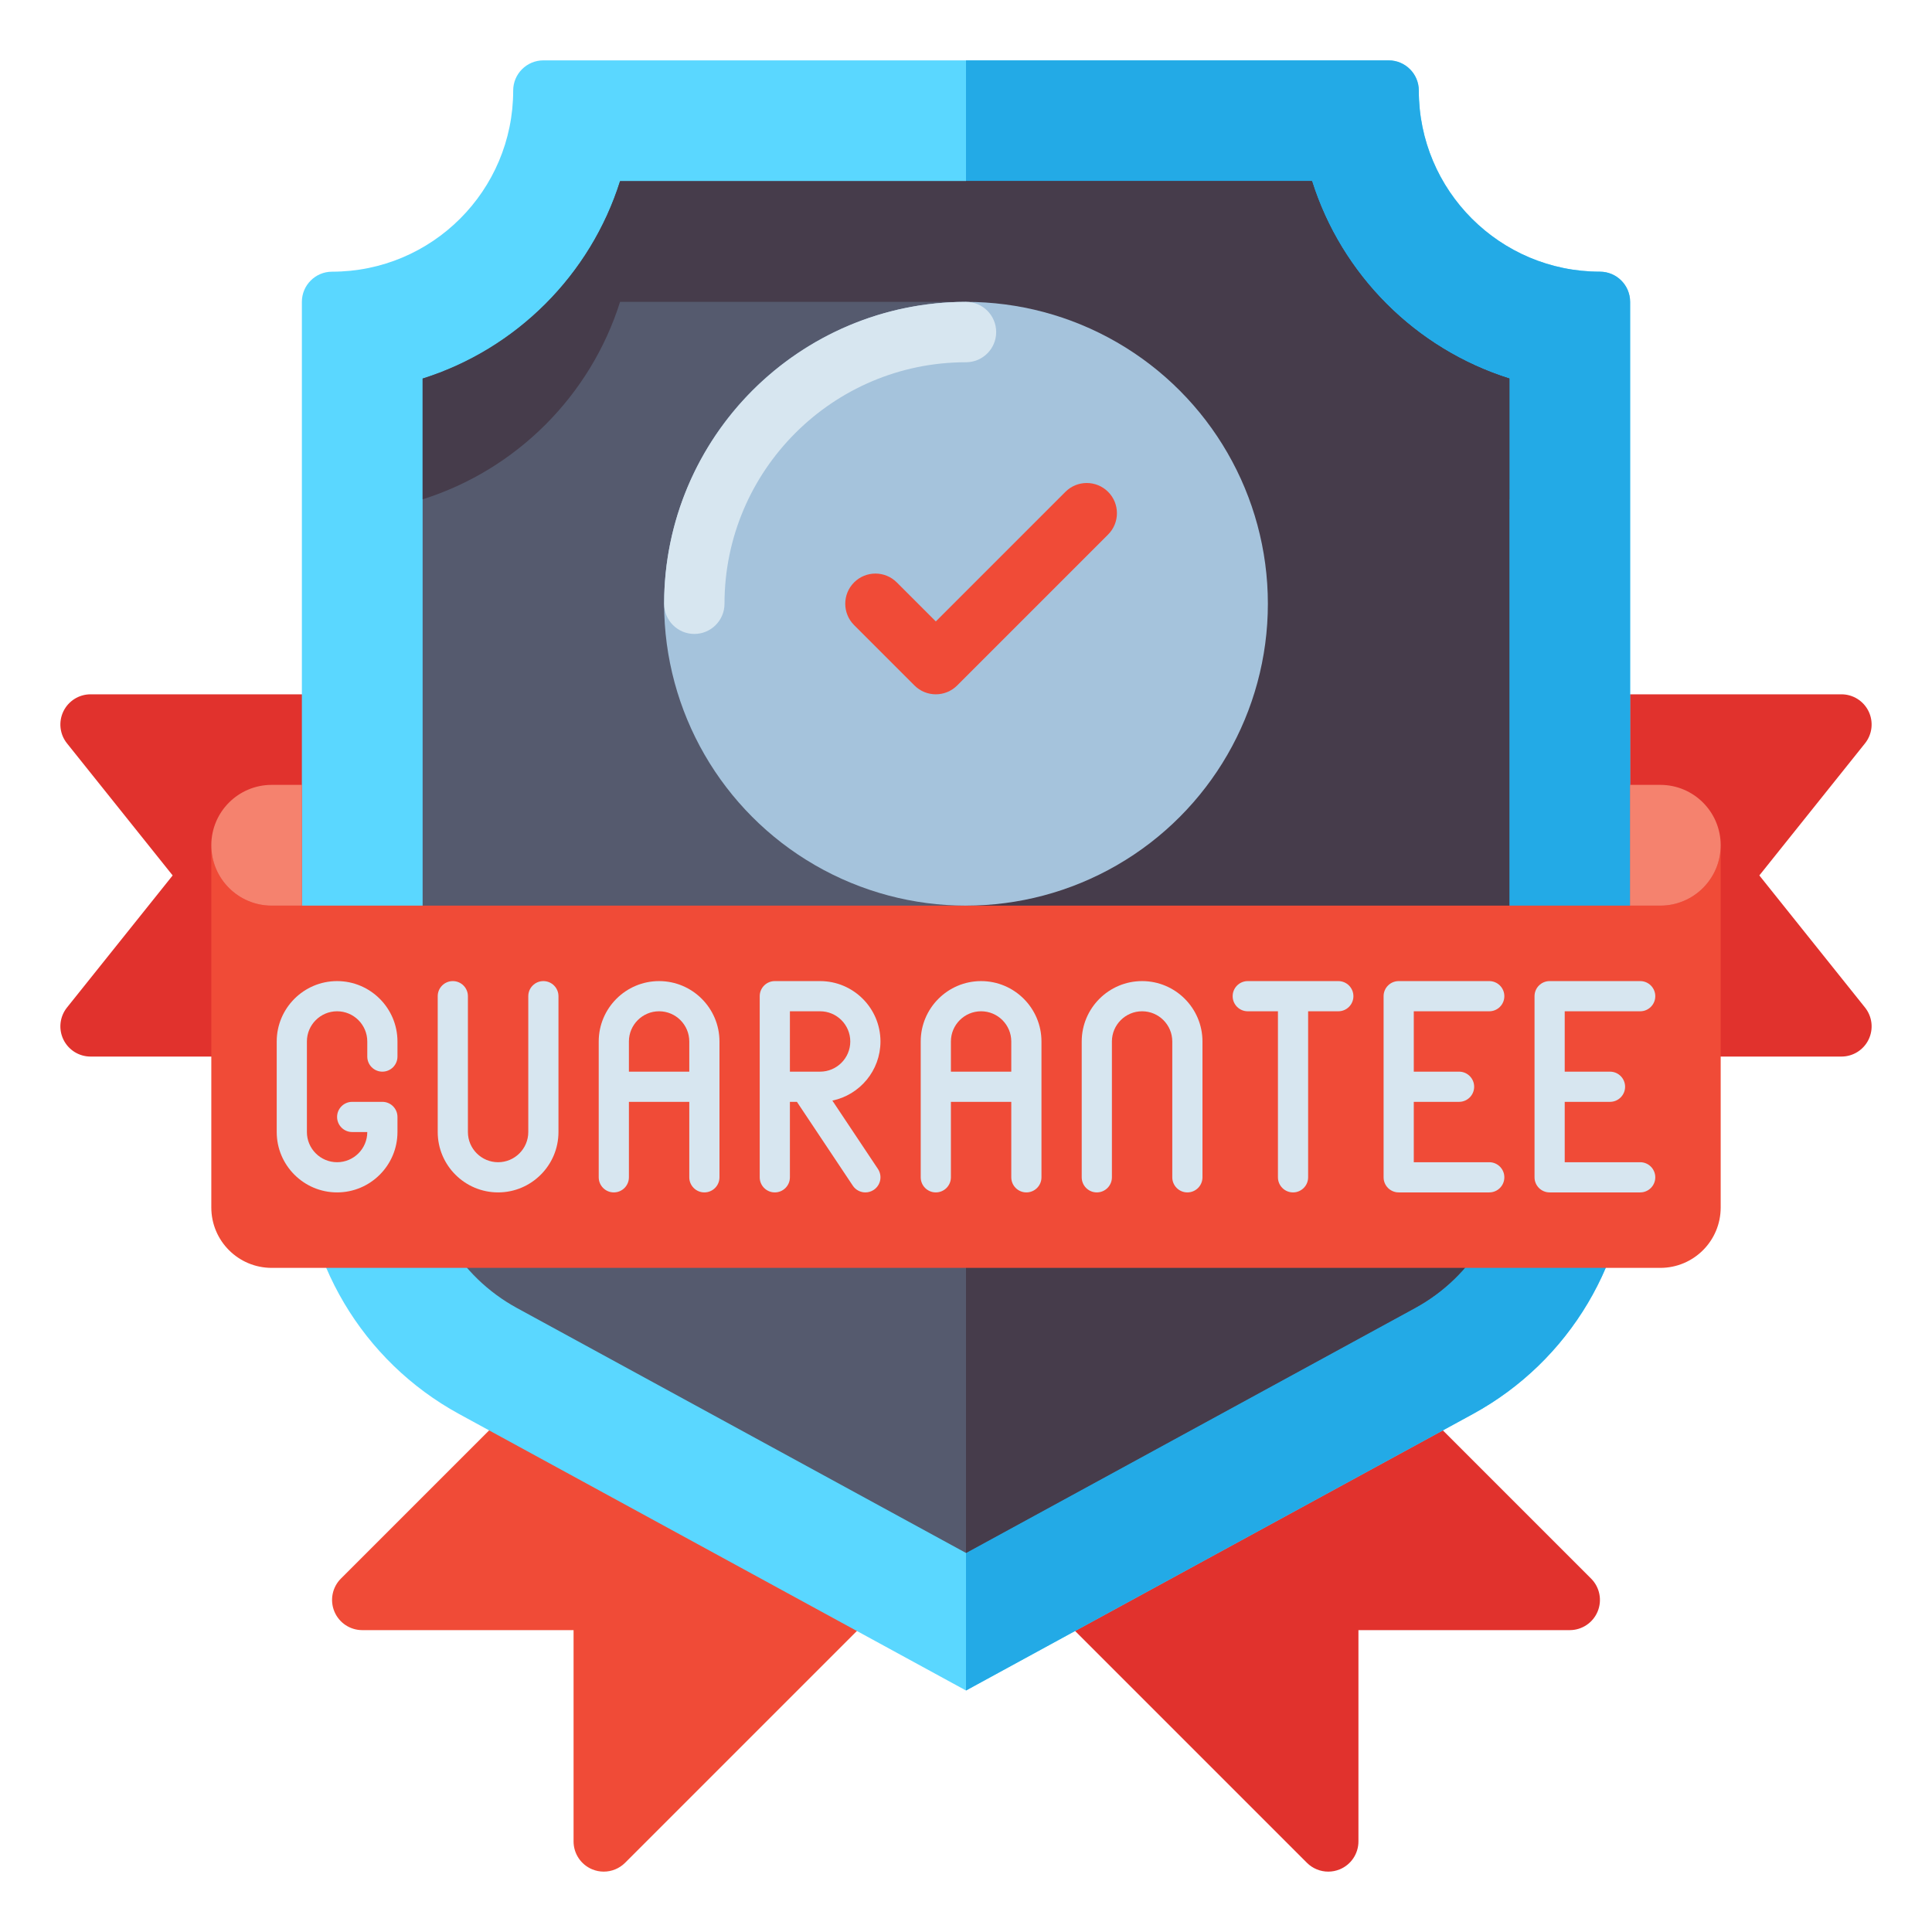 <svg id="Layer_1" height="512" viewBox="0 0 512 512" width="512" xmlns="http://www.w3.org/2000/svg"><g><path d="m80 184h-56c-3.075 0-5.878 1.763-7.21 4.534-1.333 2.772-.958 6.063.963 8.464l28.002 35.002-28.002 35.002c-1.921 2.401-2.296 5.691-.963 8.464 1.332 2.771 4.135 4.534 7.21 4.534h56c4.418 0 8-3.582 8-8v-80c0-4.418-3.582-8-8-8z" fill="#e1322d"/><path d="m466.245 232 28.002-35.002c1.921-2.401 2.296-5.691.963-8.464-1.332-2.771-4.135-4.534-7.21-4.534h-56c-4.418 0-8 3.582-8 8v80c0 4.418 3.582 8 8 8h56c3.075 0 5.878-1.763 7.21-4.534 1.333-2.772.958-6.063-.963-8.464z" fill="#e1322d"/><path d="m261.657 386.343-64-64c-3.125-3.123-8.189-3.123-11.314 0l-96 96c-2.288 2.288-2.972 5.729-1.733 8.719s4.155 4.938 7.39 4.938h56v56c0 3.235 1.949 6.152 4.938 7.391.99.41 2.029.609 3.06.609 2.082 0 4.129-.813 5.659-2.343l96-96c3.124-3.125 3.124-8.189 0-11.314z" fill="#f04b37"/><path d="m421.657 418.343-96-96c-3.125-3.123-8.189-3.123-11.314 0l-64 64c-3.124 3.125-3.124 8.189 0 11.314l96 96c1.531 1.53 3.577 2.343 5.659 2.343 1.03 0 2.07-.199 3.06-.609 2.989-1.238 4.938-4.155 4.938-7.391v-56h56c3.235 0 6.152-1.949 7.391-4.938s.554-6.431-1.734-8.719z" fill="#e1322d"/><g><g><path d="m390.308 374.741-134.308 73.259-134.308-73.259c-25.701-14.019-41.692-40.956-41.692-70.232v-224.509c0-4.418 3.582-8 8-8 26.51 0 48-21.49 48-48 0-4.418 3.582-8 8-8h224c4.418 0 8 3.582 8 8 0 26.51 21.49 48 48 48 4.418 0 8 3.582 8 8v224.509c0 29.276-15.991 56.213-41.692 70.232z" fill="#5ad7ff"/></g><g><path d="m424 72c-26.51 0-48-21.49-48-48 0-4.418-3.582-8-8-8h-112v432l134.308-73.259c25.701-14.019 41.692-40.956 41.692-70.232v-224.509c0-4.418-3.582-8-8-8z" fill="#23aae6"/></g><g><path d="m137.015 346.648c-15.43-8.416-25.015-24.563-25.015-42.139v-204.186c24.846-7.829 44.494-27.478 52.323-52.323h183.354c7.829 24.846 27.478 44.494 52.323 52.323v204.186c0 17.576-9.585 33.723-25.015 42.139l-118.985 64.901z" fill="#555a6e"/></g><g><path d="m347.677 48h-183.354c-7.829 24.846-27.478 44.494-52.323 52.323v32c24.846-7.829 44.494-27.478 52.323-52.323h183.354c7.829 24.846 27.478 44.494 52.323 52.323v-32c-24.846-7.829-44.494-27.477-52.323-52.323z" fill="#463c4b"/></g><g><path d="m347.677 48h-91.677v363.549l118.985-64.901c15.43-8.416 25.015-24.563 25.015-42.139v-204.186c-24.846-7.829-44.494-27.477-52.323-52.323z" fill="#463c4b"/></g></g><g><path d="m440 336h-368c-8.837 0-16-7.163-16-16v-96c0 8.837 7.163 16 16 16h368c8.837 0 16-7.163 16-16v96c0 8.837-7.163 16-16 16z" fill="#f04b37"/></g><g><g><circle cx="256" cy="160" fill="#a5c3dc" r="80"/></g><g><path d="m184 168c-4.418 0-8-3.582-8-8 0-44.112 35.888-80 80-80 4.418 0 8 3.582 8 8s-3.582 8-8 8c-35.29 0-64 28.71-64 64 0 4.418-3.582 8-8 8z" fill="#d7e6f0"/></g><g><path d="m248 184c-2.048 0-4.095-.781-5.657-2.343l-16-16c-3.124-3.125-3.124-8.189 0-11.314 3.125-3.123 8.189-3.123 11.314 0l10.343 10.344 34.343-34.344c3.125-3.123 8.189-3.123 11.314 0 3.124 3.125 3.124 8.189 0 11.314l-40 40c-1.562 1.562-3.609 2.343-5.657 2.343z" fill="#f04b37"/></g></g><g><path d="m72 240h8v-32h-8c-8.837 0-16 7.163-16 16 0 8.837 7.163 16 16 16z" fill="#f5826e"/></g><g><path d="m440 240h-8v-32h8c8.837 0 16 7.163 16 16 0 8.837-7.163 16-16 16z" fill="#f5826e"/></g><g fill="#d7e6f0"><path d="m89.333 260c-8.822 0-16 7.178-16 16v24c0 8.822 7.178 16 16 16s16-7.178 16-16v-4c0-2.209-1.791-4-4-4h-8c-2.209 0-4 1.791-4 4s1.791 4 4 4h4c0 4.411-3.589 8-8 8s-8-3.589-8-8v-24c0-4.411 3.589-8 8-8s8 3.589 8 8v4c0 2.209 1.791 4 4 4s4-1.791 4-4v-4c0-8.822-7.178-16-16-16z"/><path d="m144 260c-2.209 0-4 1.791-4 4v36c0 4.411-3.589 8-8 8s-8-3.589-8-8v-36c0-2.209-1.791-4-4-4s-4 1.791-4 4v36c0 8.822 7.178 16 16 16s16-7.178 16-16v-36c0-2.209-1.791-4-4-4z"/><path d="m174.667 260c-8.822 0-16 7.178-16 16v36c0 2.209 1.791 4 4 4s4-1.791 4-4v-20h16v20c0 2.209 1.791 4 4 4s4-1.791 4-4v-36c0-8.822-7.178-16-16-16zm-8 24v-8c0-4.411 3.589-8 8-8s8 3.589 8 8v8z"/><path d="m260 260c-8.822 0-16 7.178-16 16v36c0 2.209 1.791 4 4 4s4-1.791 4-4v-20h16v20c0 2.209 1.791 4 4 4s4-1.791 4-4v-36c0-8.822-7.178-16-16-16zm-8 24v-8c0-4.411 3.589-8 8-8s8 3.589 8 8v8z"/><path d="m302.667 260c-8.822 0-16 7.178-16 16v36c0 2.209 1.791 4 4 4s4-1.791 4-4v-36c0-4.411 3.589-8 8-8s8 3.589 8 8v36c0 2.209 1.791 4 4 4s4-1.791 4-4v-36c0-8.822-7.178-16-16-16z"/><path d="m220.585 291.668c7.268-1.507 12.748-7.96 12.748-15.668 0-8.822-7.178-16-16-16h-12c-2.209 0-4 1.791-4 4v48c0 2.209 1.791 4 4 4s4-1.791 4-4v-20h1.859l14.813 22.219c.771 1.156 2.039 1.781 3.332 1.781.762 0 1.533-.217 2.215-.672 1.838-1.226 2.335-3.709 1.109-5.547zm-11.252-23.668h8c4.411 0 8 3.589 8 8s-3.589 8-8 8h-3.893c-.072-.002-.145-.002-.217 0h-3.89z"/><path d="m354.667 260h-24c-2.209 0-4 1.791-4 4s1.791 4 4 4h8v44c0 2.209 1.791 4 4 4s4-1.791 4-4v-44h8c2.209 0 4-1.791 4-4s-1.791-4-4-4z"/><path d="m394.667 268c2.209 0 4-1.791 4-4s-1.791-4-4-4h-24c-2.209 0-4 1.791-4 4v48c0 2.209 1.791 4 4 4h24c2.209 0 4-1.791 4-4s-1.791-4-4-4h-20v-16h12c2.209 0 4-1.791 4-4s-1.791-4-4-4h-12v-16z"/><path d="m434.667 308h-20v-16h12c2.209 0 4-1.791 4-4s-1.791-4-4-4h-12v-16h20c2.209 0 4-1.791 4-4s-1.791-4-4-4h-24c-2.209 0-4 1.791-4 4v48c0 2.209 1.791 4 4 4h24c2.209 0 4-1.791 4-4s-1.791-4-4-4z"/></g></g></svg>